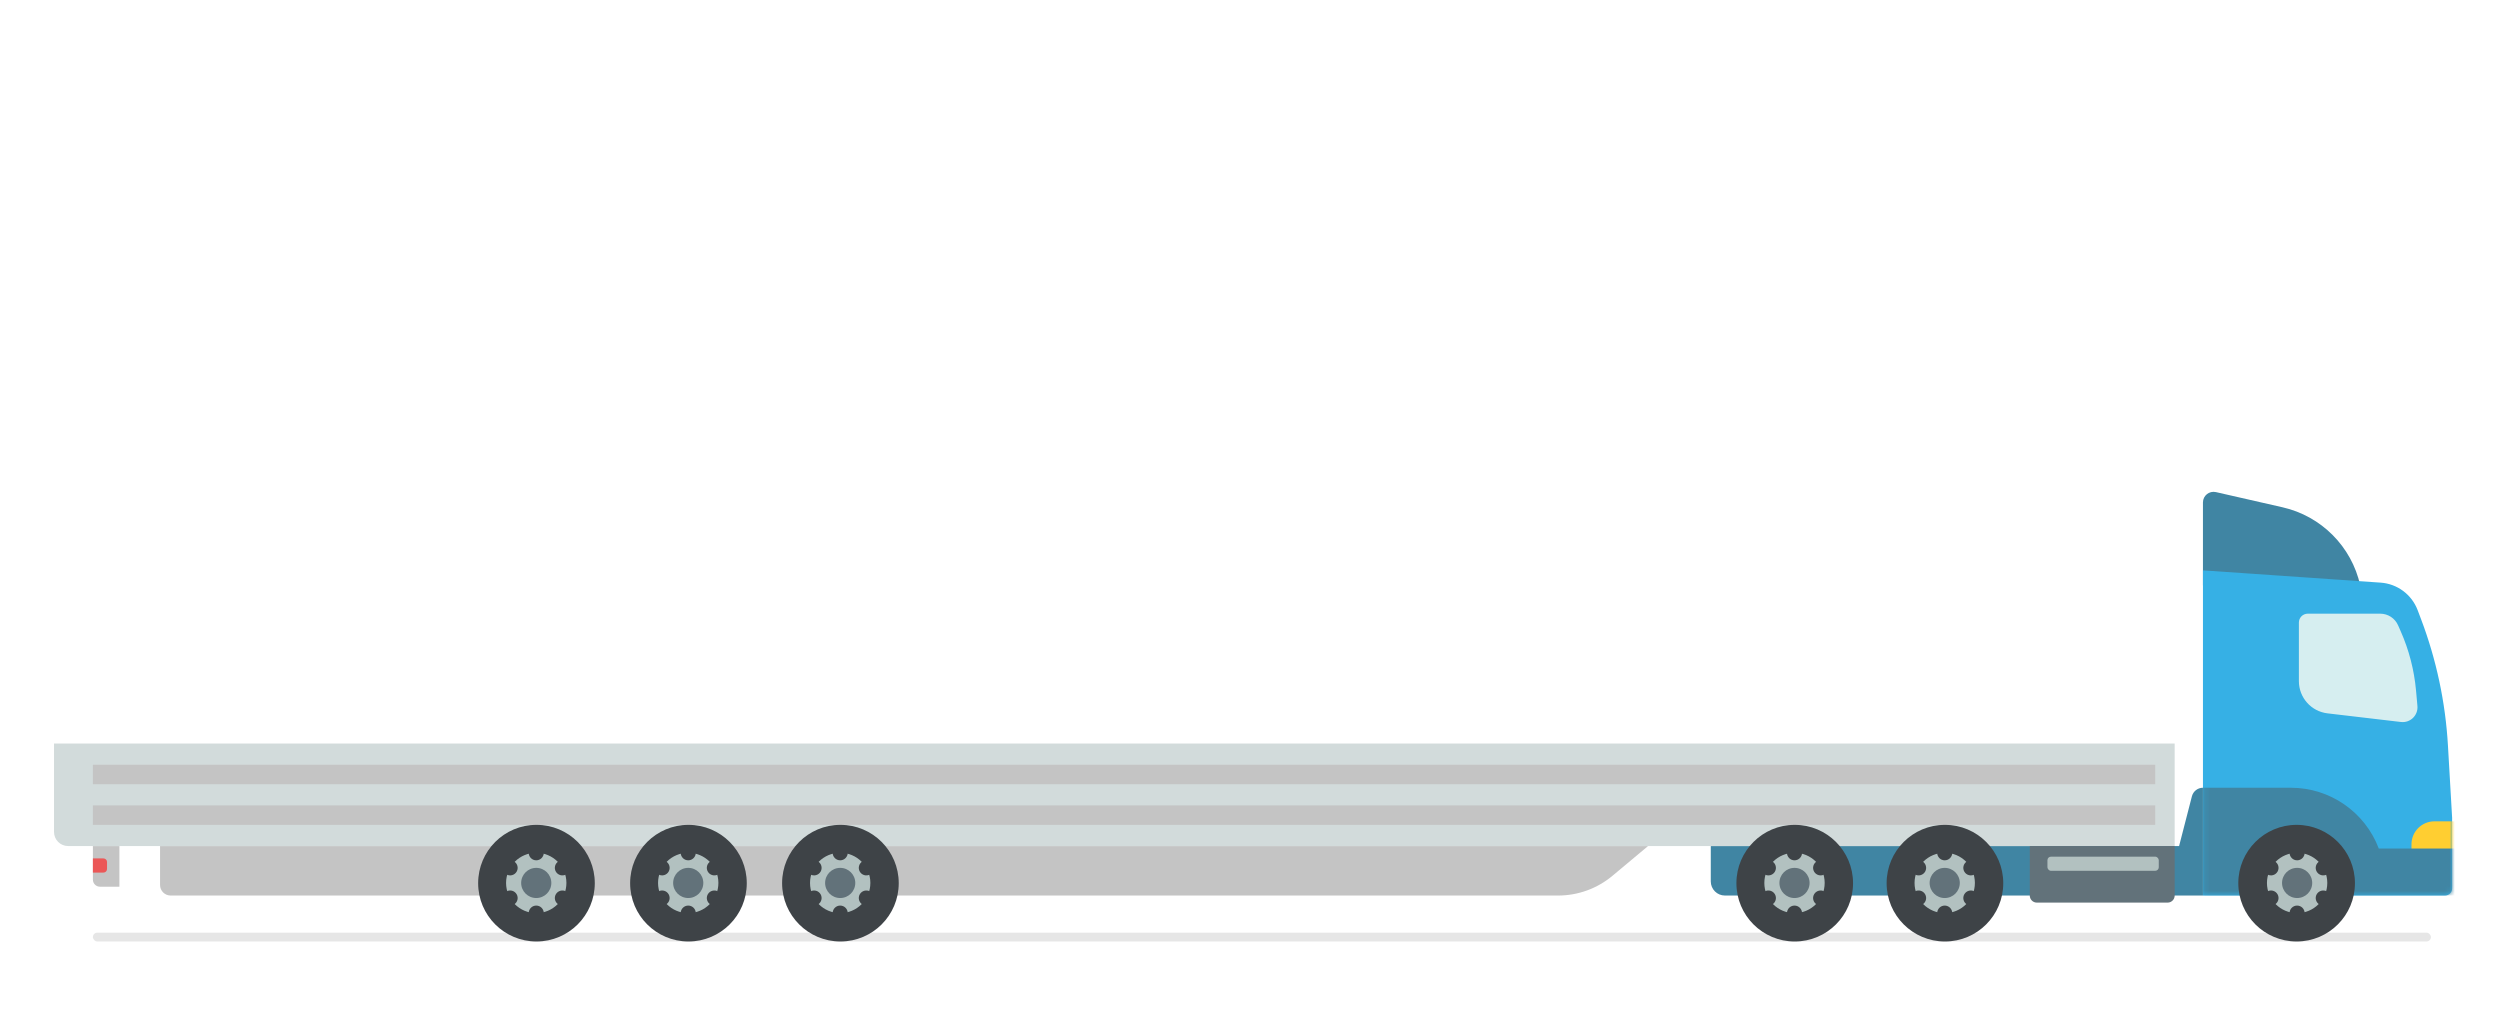 <?xml version="1.0" encoding="UTF-8"?> <svg xmlns="http://www.w3.org/2000/svg" width="470" height="191" viewBox="0 0 470 191" fill="none"> <rect opacity="0.1" x="17.463" y="175.339" width="439.549" height="1.661" rx="0.831" fill="black"></rect> <path d="M429.12 95.37L416.591 92.514C415.343 92.23 414.154 93.178 414.154 94.457V110.054H443.723C442.1 102.75 436.415 97.034 429.12 95.37Z" fill="#4085A3"></path> <path d="M461 153.749V167.033C461 167.767 460.405 168.362 459.671 168.362H414.155V107.23L447.553 109.534C450.686 109.75 453.406 111.771 454.517 114.708L455.169 116.432C458.043 124.029 459.743 132.019 460.212 140.128L461 153.749Z" fill="#36B0E5"></path> <mask id="mask0_617_996" style="mask-type:alpha" maskUnits="userSpaceOnUse" x="414" y="109" width="47" height="60"> <path d="M461 153.748V167.033C461 167.767 460.405 168.362 459.671 168.362H414.155V110.885C414.155 110.334 414.601 109.888 415.151 109.888H447.142C450.483 109.888 453.476 111.956 454.659 115.082L455.169 116.432C458.043 124.029 459.743 132.019 460.212 140.128L461 153.748Z" fill="#36B0E5"></path> </mask> <g mask="url(#mask0_617_996)"> <path d="M461.664 154.408H457.677C455.292 154.408 453.358 156.341 453.358 158.727V159.724H461.664V154.408Z" fill="#FFCE31"></path> <path d="M447.212 159.526C444.613 152.647 438.027 148.095 430.673 148.095L414.154 148.095V168.362H464.654L464.654 159.526H447.212V159.526Z" fill="#4085A3"></path> </g> <path d="M412.079 149.704C412.323 148.757 413.176 148.095 414.154 148.095V148.095V168.362H324.284C322.816 168.362 321.626 167.172 321.626 165.704V159.059H409.669L412.079 149.704Z" fill="#4085A3"></path> <path d="M454.476 132.722L454.213 129.809C453.867 125.968 452.894 122.209 451.334 118.682L450.834 117.55C450.248 116.225 448.935 115.37 447.486 115.37H433.861C432.939 115.37 432.191 116.117 432.191 117.039V128.06C432.191 131.149 434.503 133.749 437.571 134.11L451.38 135.734C453.134 135.941 454.634 134.481 454.476 132.722Z" fill="#D6EEF0"></path> <path d="M30.089 159.059H309.832L303.142 164.65C300.274 167.048 296.654 168.362 292.915 168.362H32.082C30.981 168.362 30.089 167.469 30.089 166.368V159.059Z" fill="#C4C4C4"></path> <path d="M22.447 159.059H17.464V165.372C17.464 166.106 18.059 166.701 18.793 166.701H22.447V159.059Z" fill="#C4C4C4"></path> <path d="M20.121 162.049C20.121 161.682 19.824 161.385 19.457 161.385H17.463L17.463 164.043H19.457C19.824 164.043 20.121 163.745 20.121 163.378V162.049Z" fill="#EB5757"></path> <circle cx="431.765" cy="166.036" r="10.964" fill="#3E4347"></circle> <circle cx="431.859" cy="165.994" r="5.672" fill="#B2C1C0"></circle> <circle cx="431.859" cy="165.994" r="2.836" fill="#62727A"></circle> <circle cx="431.857" cy="160.322" r="1.418" fill="#3E4347"></circle> <circle cx="431.857" cy="171.665" r="1.418" fill="#3E4347"></circle> <circle cx="436.77" cy="163.157" r="1.418" transform="rotate(60 436.77 163.157)" fill="#3E4347"></circle> <circle cx="426.948" cy="168.829" r="1.418" transform="rotate(60 426.948 168.829)" fill="#3E4347"></circle> <circle cx="436.77" cy="168.83" r="1.418" transform="rotate(120 436.77 168.83)" fill="#3E4347"></circle> <circle cx="426.948" cy="163.158" r="1.418" transform="rotate(120 426.948 163.158)" fill="#3E4347"></circle> <path d="M10.154 139.79H408.839V159.059H12.812C11.344 159.059 10.154 157.869 10.154 156.401V139.79Z" fill="#D2DBDB"></path> <rect x="17.463" y="151.418" width="387.72" height="3.655" fill="#C4C4C4"></rect> <rect x="17.463" y="143.776" width="387.72" height="3.655" fill="#C4C4C4"></rect> <path d="M381.596 159.06H408.839V168.362C408.839 169.096 408.244 169.691 407.51 169.691H382.925C382.191 169.691 381.596 169.096 381.596 168.362V159.06Z" fill="#62727A"></path> <rect x="384.918" y="161.053" width="20.931" height="2.658" rx="0.664" fill="#B2C1C0"></rect> <circle cx="337.409" cy="166.037" r="10.964" fill="#3E4347"></circle> <circle cx="337.367" cy="165.994" r="5.672" fill="#B2C1C0"></circle> <circle cx="337.367" cy="165.995" r="2.836" fill="#62727A"></circle> <circle cx="337.367" cy="160.323" r="1.418" fill="#3E4347"></circle> <circle cx="337.367" cy="171.666" r="1.418" fill="#3E4347"></circle> <circle cx="342.28" cy="163.158" r="1.418" transform="rotate(60 342.28 163.158)" fill="#3E4347"></circle> <circle cx="332.456" cy="168.829" r="1.418" transform="rotate(60 332.456 168.829)" fill="#3E4347"></circle> <circle cx="342.28" cy="168.83" r="1.418" transform="rotate(120 342.28 168.83)" fill="#3E4347"></circle> <circle cx="332.456" cy="163.159" r="1.418" transform="rotate(120 332.456 163.159)" fill="#3E4347"></circle> <circle cx="365.649" cy="166.037" r="10.964" fill="#3E4347"></circle> <circle cx="365.607" cy="165.994" r="5.672" fill="#B2C1C0"></circle> <circle cx="365.607" cy="165.995" r="2.836" fill="#62727A"></circle> <circle cx="365.607" cy="160.323" r="1.418" fill="#3E4347"></circle> <circle cx="365.607" cy="171.666" r="1.418" fill="#3E4347"></circle> <circle cx="370.52" cy="163.158" r="1.418" transform="rotate(60 370.52 163.158)" fill="#3E4347"></circle> <circle cx="360.696" cy="168.829" r="1.418" transform="rotate(60 360.696 168.829)" fill="#3E4347"></circle> <circle cx="370.52" cy="168.83" r="1.418" transform="rotate(120 370.52 168.83)" fill="#3E4347"></circle> <circle cx="360.696" cy="163.159" r="1.418" transform="rotate(120 360.696 163.159)" fill="#3E4347"></circle> <circle cx="100.856" cy="166.036" r="10.964" fill="#3E4347"></circle> <circle cx="100.814" cy="165.994" r="5.672" fill="#B2C1C0"></circle> <circle cx="100.814" cy="165.994" r="2.836" fill="#62727A"></circle> <circle cx="100.814" cy="160.322" r="1.418" fill="#3E4347"></circle> <circle cx="100.814" cy="171.665" r="1.418" fill="#3E4347"></circle> <circle cx="105.727" cy="163.157" r="1.418" transform="rotate(60 105.727 163.157)" fill="#3E4347"></circle> <circle cx="95.903" cy="168.829" r="1.418" transform="rotate(60 95.903 168.829)" fill="#3E4347"></circle> <circle cx="105.727" cy="168.83" r="1.418" transform="rotate(120 105.727 168.83)" fill="#3E4347"></circle> <circle cx="95.903" cy="163.158" r="1.418" transform="rotate(120 95.903 163.158)" fill="#3E4347"></circle> <circle cx="129.429" cy="166.036" r="10.964" fill="#3E4347"></circle> <circle cx="129.386" cy="165.994" r="5.672" fill="#B2C1C0"></circle> <circle cx="129.387" cy="165.994" r="2.836" fill="#62727A"></circle> <circle cx="129.387" cy="160.322" r="1.418" fill="#3E4347"></circle> <circle cx="129.387" cy="171.665" r="1.418" fill="#3E4347"></circle> <circle cx="134.299" cy="163.157" r="1.418" transform="rotate(60 134.299 163.157)" fill="#3E4347"></circle> <circle cx="124.475" cy="168.829" r="1.418" transform="rotate(60 124.475 168.829)" fill="#3E4347"></circle> <circle cx="134.299" cy="168.83" r="1.418" transform="rotate(120 134.299 168.83)" fill="#3E4347"></circle> <circle cx="124.475" cy="163.158" r="1.418" transform="rotate(120 124.475 163.158)" fill="#3E4347"></circle> <circle cx="157.999" cy="166.036" r="10.964" fill="#3E4347"></circle> <circle cx="157.957" cy="165.994" r="5.672" fill="#B2C1C0"></circle> <circle cx="157.957" cy="165.994" r="2.836" fill="#62727A"></circle> <circle cx="157.957" cy="160.322" r="1.418" fill="#3E4347"></circle> <circle cx="157.957" cy="171.665" r="1.418" fill="#3E4347"></circle> <circle cx="162.87" cy="163.157" r="1.418" transform="rotate(60 162.87 163.157)" fill="#3E4347"></circle> <circle cx="153.045" cy="168.829" r="1.418" transform="rotate(60 153.045 168.829)" fill="#3E4347"></circle> <circle cx="162.87" cy="168.83" r="1.418" transform="rotate(120 162.87 168.83)" fill="#3E4347"></circle> <circle cx="153.046" cy="163.158" r="1.418" transform="rotate(120 153.046 163.158)" fill="#3E4347"></circle> </svg> 